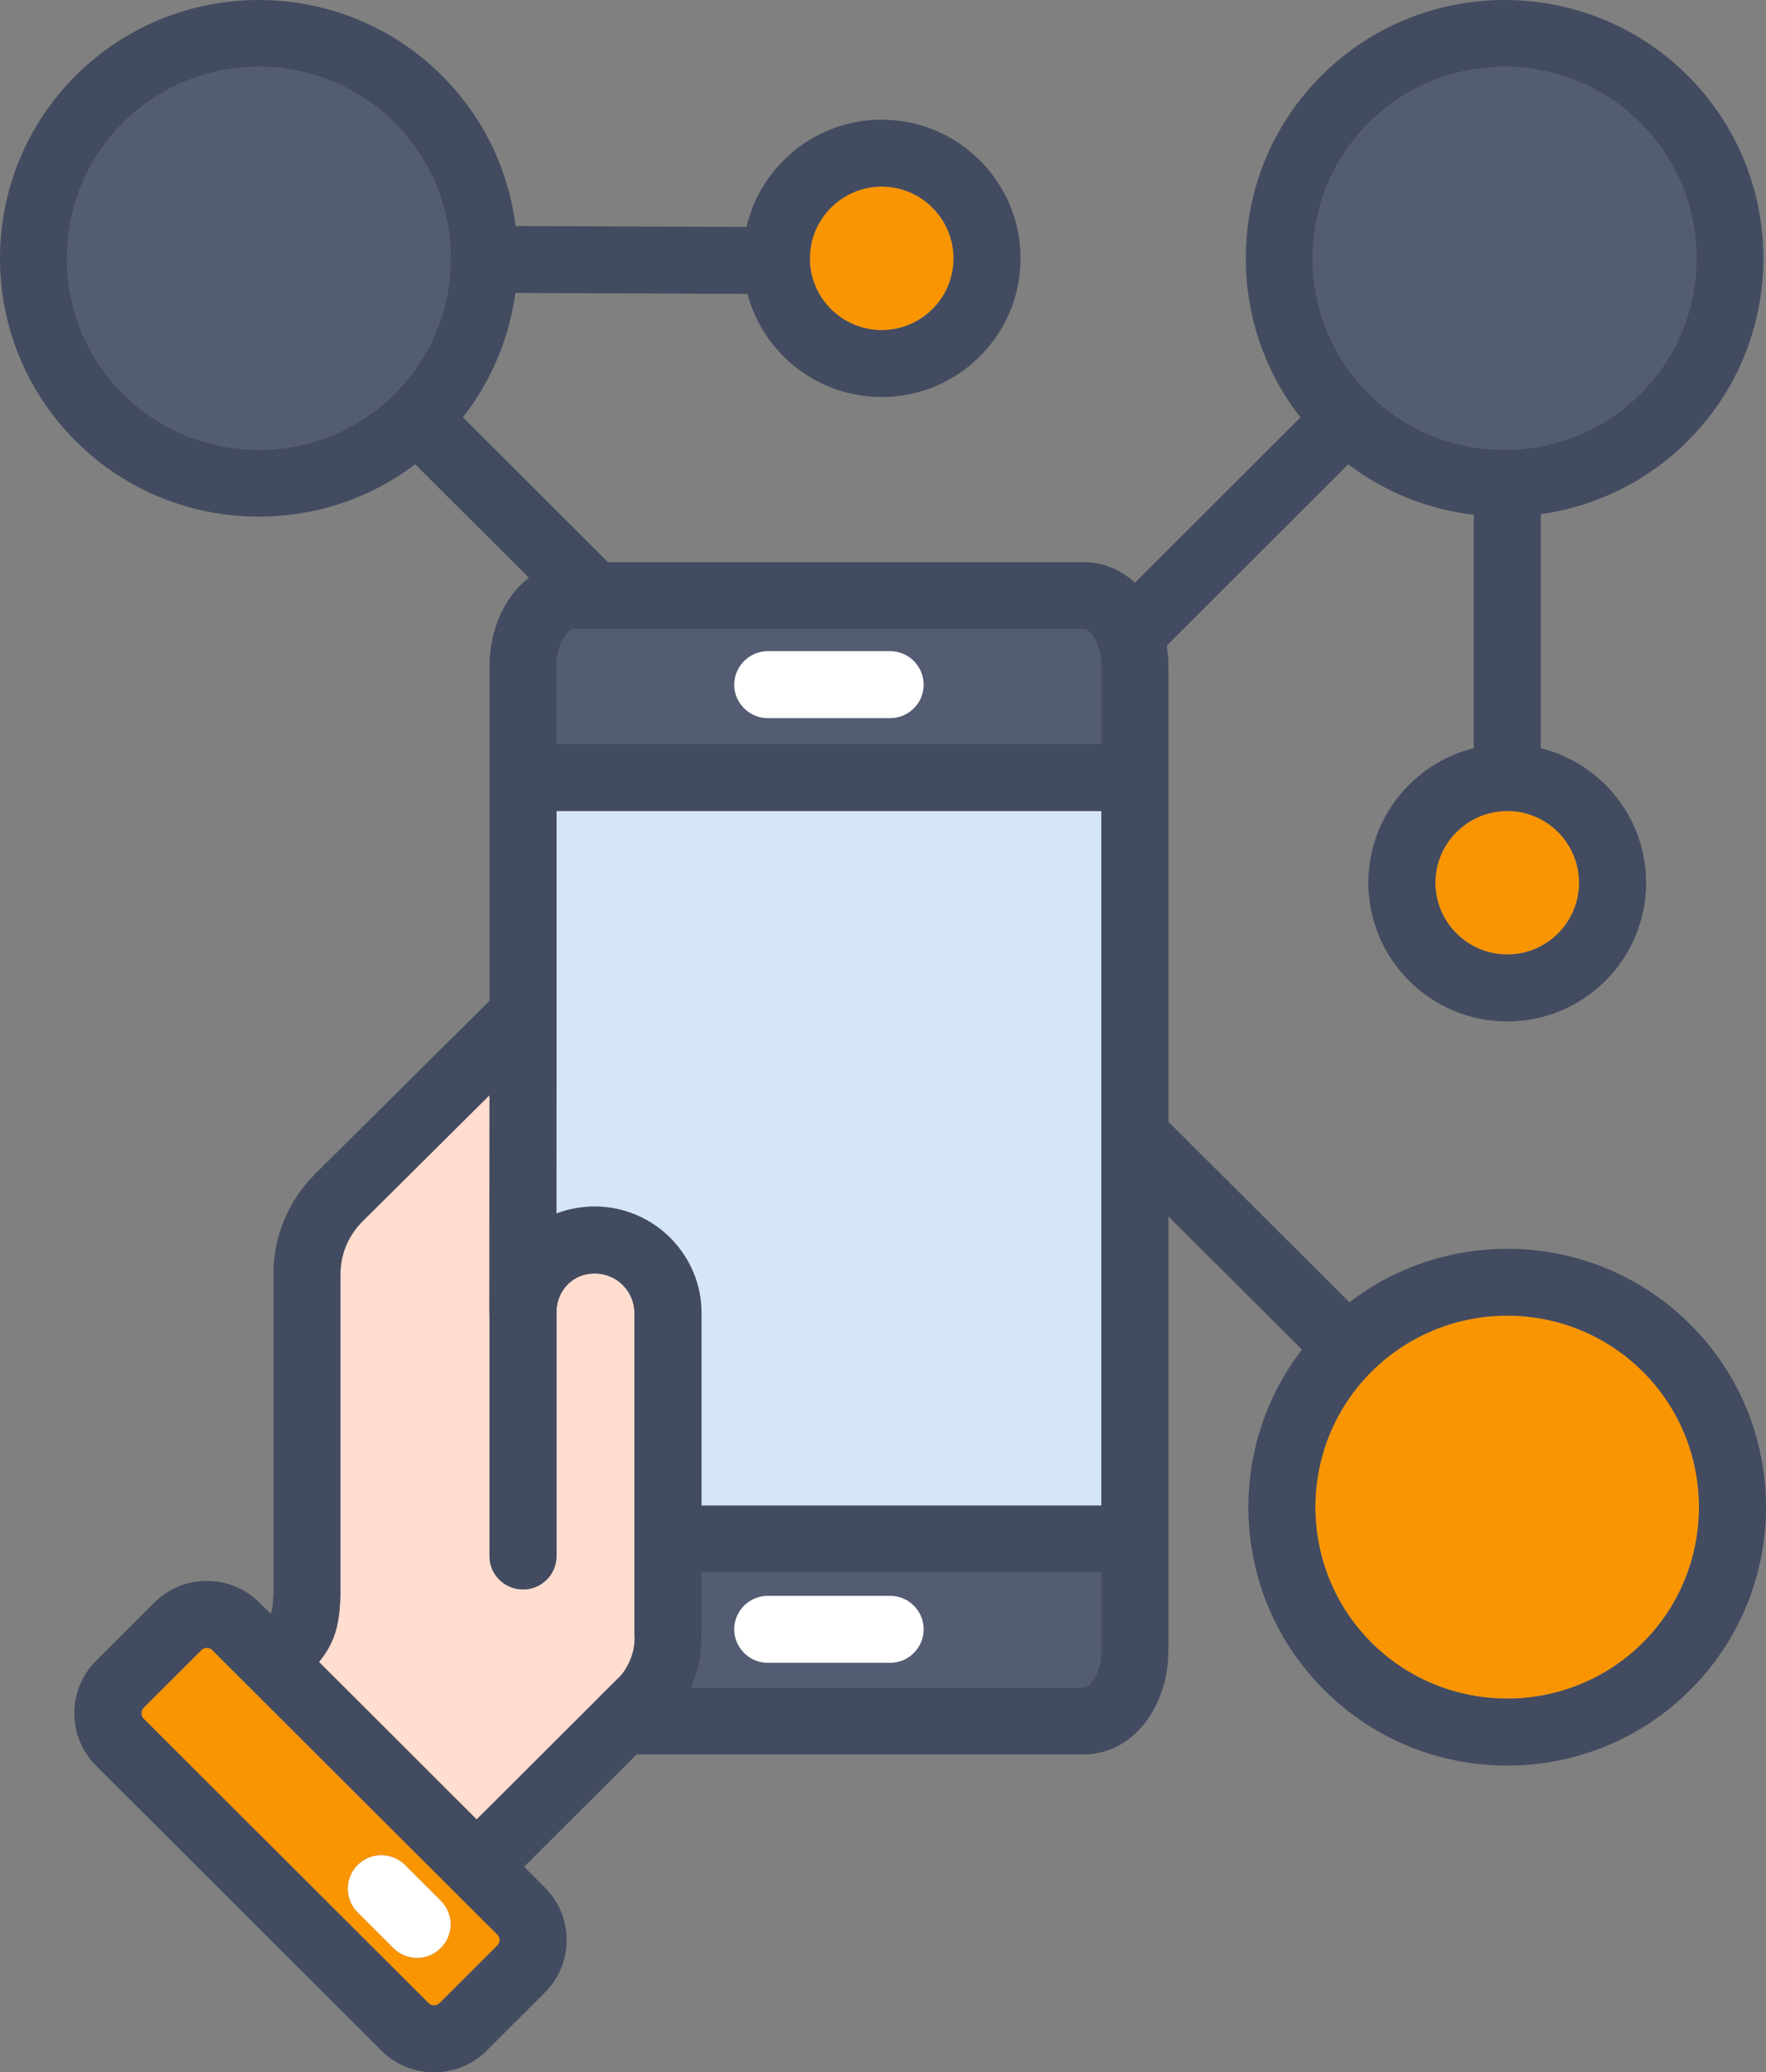 <?xml version="1.0" encoding="UTF-8"?><svg width="237px" height="278px" viewBox="0 0 237 278" version="1.1" xmlns="http://www.w3.org/2000/svg" xmlns:xlink="http://www.w3.org/1999/xlink"><rect x="0" y="0" width="237" height="278" fill="#808080" stroke="none"/><title>img-mobile market</title><g id="Mobile" stroke="none" stroke-width="1" fill="none" fill-rule="evenodd"><g id="9_sm" transform="translate(-69, -107)"><g id="img-mobile-market" transform="translate(69, 107)"><path d="M34.733,8.964 C28.141,8.964 21.548,11.474 16.517,16.479 C6.485,26.504 6.485,42.806 16.517,52.831 C26.565,62.841 42.902,62.841 52.95,52.831 C62.998,42.806 62.998,26.505 52.95,16.479 C47.934,11.474 41.326,8.964 34.734,8.964 L34.733,8.964 Z" id="Path" fill="#535C73"/><path d="M118.332,44.284 C123.635,44.284 127.966,39.978 127.966,34.671 C127.966,29.364 123.635,25.027 118.332,25.027 C113.029,25.027 108.683,29.349 108.683,34.671 C108.683,39.994 113.014,44.284 118.332,44.284 Z" id="Path" fill="#F99500"/><path d="M220.132,52.831 C230.18,42.806 230.18,26.505 220.132,16.479 C215.116,11.474 208.508,8.964 201.916,8.964 C195.324,8.964 188.731,11.474 183.699,16.479 C173.668,26.504 173.668,42.806 183.699,52.831 C193.747,62.841 210.085,62.841 220.133,52.831 L220.132,52.831 Z" id="Path" fill="#535C73"/><path d="M192.632,118.418 C192.632,123.725 196.963,128.046 202.281,128.046 C207.6,128.046 211.915,123.725 211.915,118.418 C211.915,113.111 207.584,108.79 202.281,108.79 C196.979,108.79 192.632,113.111 192.632,118.418 Z" id="Path" fill="#F99500"/><path d="M59.144,261.317 C58.268,262.206 57.122,262.636 55.975,262.636 C54.813,262.636 53.666,262.207 52.791,261.317 L47.998,256.534 C46.246,254.787 46.246,251.943 47.998,250.195 C49.749,248.432 52.6,248.432 54.351,250.195 L59.144,254.977 C60.911,256.725 60.911,259.569 59.144,261.317 Z M28.475,221.342 C28.237,221.103 27.95,221.056 27.775,221.056 L27.759,221.056 C27.568,221.056 27.297,221.103 27.042,221.342 L19.256,229.111 C18.89,229.493 18.89,230.16 19.256,230.541 L57.536,268.737 C57.918,269.102 58.587,269.118 58.969,268.737 L66.756,260.967 C66.995,260.713 67.042,260.443 67.042,260.236 C67.042,260.061 66.995,259.775 66.771,259.553 L28.475,221.342 Z" id="Shape" fill="#F99500"/><path d="M103.045,214.081 L119.463,214.081 C121.947,214.081 123.953,216.099 123.953,218.562 C123.953,221.04 121.947,223.058 119.463,223.058 L103.045,223.058 C100.561,223.058 98.539,221.04 98.539,218.562 C98.539,216.099 100.561,214.081 103.045,214.081 L103.045,214.081 Z M94.144,219.15 C94.271,221.533 93.762,224.059 92.774,226.363 L145.529,226.363 C146.214,226.363 147.807,224.456 147.807,221.326 L147.807,210.951 L94.144,210.951 L94.144,219.15 Z" id="Shape" fill="#535C73"/><path d="M202.266,176.489 C195.674,176.489 189.081,179 184.049,184.004 C174.018,194.03 174.018,210.331 184.049,220.357 C194.097,230.366 210.435,230.366 220.483,220.357 C230.514,210.331 230.514,194.03 220.483,184.004 C215.467,179 208.858,176.489 202.266,176.489 L202.266,176.489 Z" id="Path" fill="#F99500"/><path d="M119.463,96.334 L103.045,96.334 C100.561,96.334 98.539,94.316 98.539,91.853 C98.539,89.374 100.561,87.357 103.045,87.357 L119.463,87.357 C121.947,87.357 123.953,89.374 123.953,91.853 C123.953,94.316 121.947,96.334 119.463,96.334 L119.463,96.334 Z M145.529,84.402 L76.978,84.402 C76.389,84.402 74.685,86.134 74.685,89.454 L74.685,99.813 L147.807,99.813 L147.807,89.454 C147.807,86.308 146.214,84.402 145.529,84.402 L145.529,84.402 Z" id="Shape" fill="#535C73"/><path d="M85.147,176.156 C85.147,173.232 82.759,170.833 79.813,170.833 C76.995,170.833 74.845,172.931 74.685,175.758 L74.685,208.742 C74.685,211.221 72.679,213.223 70.195,213.223 C67.711,213.223 65.688,211.221 65.688,208.742 L65.688,176.378 C65.688,176.282 65.673,176.171 65.673,176.06 L65.688,146.921 L48.619,163.874 C46.739,165.765 45.688,168.259 45.688,170.897 L45.688,214.081 C45.545,217.37 45.227,220.023 42.806,222.946 L63.968,244.078 L80.402,227.681 L80.402,227.665 L83.109,224.98 C84.399,223.677 85.274,221.389 85.163,219.546 C85.147,219.451 85.147,219.355 85.147,219.276 L85.147,176.155 L85.147,176.156 Z" id="Path" fill="#FFDDCF" fill-rule="nonzero"/><path d="M74.685,138.421 L74.685,138.453 L74.67,162.794 C76.262,162.19 77.982,161.856 79.813,161.856 C87.711,161.856 94.144,168.275 94.144,176.156 L94.144,201.974 L147.807,201.974 L147.807,108.79 L74.685,108.79 L74.685,138.421 Z" id="Path" fill="#D5E7F7" fill-rule="nonzero"/><g id="Group"><path d="M54.351,250.195 C52.6,248.432 49.749,248.432 47.998,250.195 C46.246,251.943 46.246,254.787 47.998,256.534 L52.791,261.317 C53.666,262.206 54.813,262.636 55.975,262.636 C57.122,262.636 58.268,262.207 59.144,261.317 C60.911,259.569 60.911,256.725 59.144,254.977 L54.351,250.195 Z" id="Path" fill="#FFFFFF" fill-rule="nonzero"/><path d="M119.463,87.357 L103.045,87.357 C100.561,87.357 98.539,89.374 98.539,91.853 C98.539,94.316 100.561,96.334 103.045,96.334 L119.463,96.334 C121.947,96.334 123.953,94.316 123.953,91.853 C123.953,89.374 121.947,87.357 119.463,87.357 L119.463,87.357 Z" id="Path" fill="#FFFFFF" fill-rule="nonzero"/><path d="M103.045,223.058 L119.463,223.058 C121.947,223.058 123.953,221.04 123.953,218.562 C123.953,216.099 121.947,214.081 119.463,214.081 L103.045,214.081 C100.561,214.081 98.539,216.099 98.539,218.562 C98.539,221.04 100.561,223.058 103.045,223.058 L103.045,223.058 Z" id="Path" fill="#FFFFFF" fill-rule="nonzero"/><path d="M220.482,220.357 C210.434,230.366 194.097,230.366 184.049,220.357 C174.017,210.331 174.017,194.03 184.049,184.004 C189.08,179 195.673,176.489 202.265,176.489 C208.857,176.489 215.466,179 220.482,184.004 C230.513,194.03 230.513,210.331 220.482,220.357 L220.482,220.357 Z M147.807,99.813 L74.685,99.813 L74.685,89.453 C74.685,86.133 76.389,84.401 76.978,84.401 L145.529,84.401 C146.214,84.401 147.807,86.308 147.807,89.453 L147.807,99.813 Z M147.807,201.974 L94.144,201.974 L94.144,176.156 C94.144,168.275 87.711,161.856 79.813,161.856 C77.981,161.856 76.262,162.19 74.669,162.794 L74.685,138.453 L74.685,108.79 L147.807,108.79 L147.807,201.974 L147.807,201.974 Z M147.807,221.326 C147.807,224.456 146.214,226.363 145.529,226.363 L92.774,226.363 C93.761,224.059 94.271,221.533 94.144,219.15 L94.144,210.951 L147.807,210.951 L147.807,221.326 Z M83.109,224.98 L80.402,227.666 L80.402,227.682 L63.968,244.078 L42.806,222.947 C45.227,220.023 45.545,217.371 45.688,214.082 L45.688,170.897 C45.688,168.26 46.739,165.765 48.619,163.875 L65.688,146.922 L65.673,176.06 C65.673,176.171 65.688,176.283 65.688,176.378 L65.688,208.743 C65.688,211.221 67.711,213.223 70.195,213.223 C72.679,213.223 74.685,211.221 74.685,208.743 L74.685,175.759 C74.844,172.931 76.994,170.834 79.813,170.834 C82.759,170.834 85.147,173.233 85.147,176.156 L85.147,219.277 C85.147,219.356 85.147,219.452 85.163,219.547 C85.274,221.39 84.399,223.678 83.109,224.981 L83.109,224.98 Z M66.755,260.967 L58.969,268.737 C58.587,269.118 57.918,269.103 57.536,268.737 L19.255,230.542 C18.889,230.161 18.889,229.493 19.255,229.112 L27.042,221.342 C27.297,221.104 27.567,221.056 27.758,221.056 L27.774,221.056 C27.949,221.056 28.236,221.104 28.475,221.342 L66.771,259.553 C66.994,259.776 67.042,260.062 67.042,260.237 C67.042,260.443 66.994,260.714 66.755,260.967 L66.755,260.967 Z M52.95,52.832 C42.902,62.841 26.564,62.841 16.516,52.832 C6.484,42.806 6.484,26.505 16.516,16.479 C21.548,11.475 28.14,8.964 34.733,8.964 C41.325,8.964 47.933,11.475 52.949,16.479 C62.997,26.505 62.997,42.806 52.949,52.832 L52.95,52.832 Z M118.332,25.028 C123.635,25.028 127.966,29.349 127.966,34.672 C127.966,39.994 123.635,44.284 118.332,44.284 C113.029,44.284 108.683,39.978 108.683,34.672 C108.683,29.365 113.014,25.028 118.332,25.028 Z M183.699,16.48 C188.73,11.475 195.323,8.965 201.915,8.965 C208.507,8.965 215.116,11.475 220.132,16.48 C230.18,26.505 230.18,42.807 220.132,52.832 C210.084,62.842 193.746,62.842 183.698,52.832 C173.666,42.807 173.666,26.506 183.698,16.48 L183.699,16.48 Z M211.915,118.419 C211.915,123.726 207.584,128.047 202.281,128.047 C196.979,128.047 192.632,123.726 192.632,118.419 C192.632,113.112 196.963,108.791 202.281,108.791 C207.6,108.791 211.915,113.112 211.915,118.419 Z M181.087,174.695 L156.804,150.481 L156.804,89.455 C156.804,88.47 156.724,87.516 156.581,86.611 L180.928,62.286 C185.96,66.099 191.788,68.355 197.776,69.055 L197.776,100.37 C189.671,102.372 183.635,109.696 183.635,118.42 C183.635,128.683 191.995,137.025 202.282,137.025 C212.569,137.025 220.912,128.683 220.912,118.42 C220.912,109.697 214.878,102.372 206.772,100.37 L206.772,68.975 C213.986,67.974 220.944,64.701 226.486,59.172 C240.037,45.651 240.037,23.662 226.486,10.141 C212.934,-3.38 190.896,-3.38 177.345,10.141 C164.813,22.645 163.874,42.394 174.527,55.994 L152.314,78.174 C150.435,76.442 148.094,75.426 145.53,75.426 L81.612,75.426 L62.122,55.979 C66.008,51.021 68.364,45.254 69.16,39.296 L100.307,39.423 C102.425,47.383 109.702,53.262 118.332,53.262 C128.603,53.262 136.963,44.92 136.963,34.673 C136.963,24.425 128.603,16.052 118.332,16.052 C109.495,16.052 102.09,22.216 100.179,30.447 L69.192,30.319 C68.269,22.931 64.972,15.797 59.304,10.141 C45.752,-3.38 23.714,-3.38 10.163,10.141 C-3.388,23.662 -3.388,45.651 10.163,59.172 C16.931,65.941 25.832,69.309 34.734,69.309 C42.138,69.309 49.543,66.973 55.721,62.286 L70.976,77.507 C67.775,79.97 65.69,84.355 65.69,89.455 L65.69,134.26 L42.25,157.52 C38.667,161.127 36.693,165.877 36.693,170.898 L36.693,213.781 C36.629,215.227 36.565,215.958 36.342,216.497 L34.845,215.004 C32.966,213.129 30.466,212.08 27.791,212.08 L27.759,212.08 C25.084,212.08 22.568,213.113 20.689,215.004 L12.902,222.773 C9.001,226.665 9.001,232.989 12.902,236.882 L51.199,275.093 C53.141,277.031 55.705,278 58.269,278 C60.816,278 63.38,277.031 65.323,275.076 L73.109,267.307 C75.004,265.417 76.055,262.906 76.039,260.237 C76.039,257.552 74.988,255.058 73.109,253.199 L70.339,250.418 L85.45,235.34 L145.53,235.34 C151.852,235.34 156.804,229.175 156.804,221.327 L156.804,163.176 L174.718,181.05 C164.24,194.634 165.227,214.256 177.696,226.697 C184.463,233.465 193.365,236.85 202.266,236.85 C211.168,236.85 220.069,233.465 226.837,226.697 C240.388,213.176 240.388,191.187 226.837,177.666 C214.369,165.209 194.703,164.24 181.088,174.694 L181.087,174.695 Z" id="Shape" fill="#434B60"/></g></g></g></g></svg>